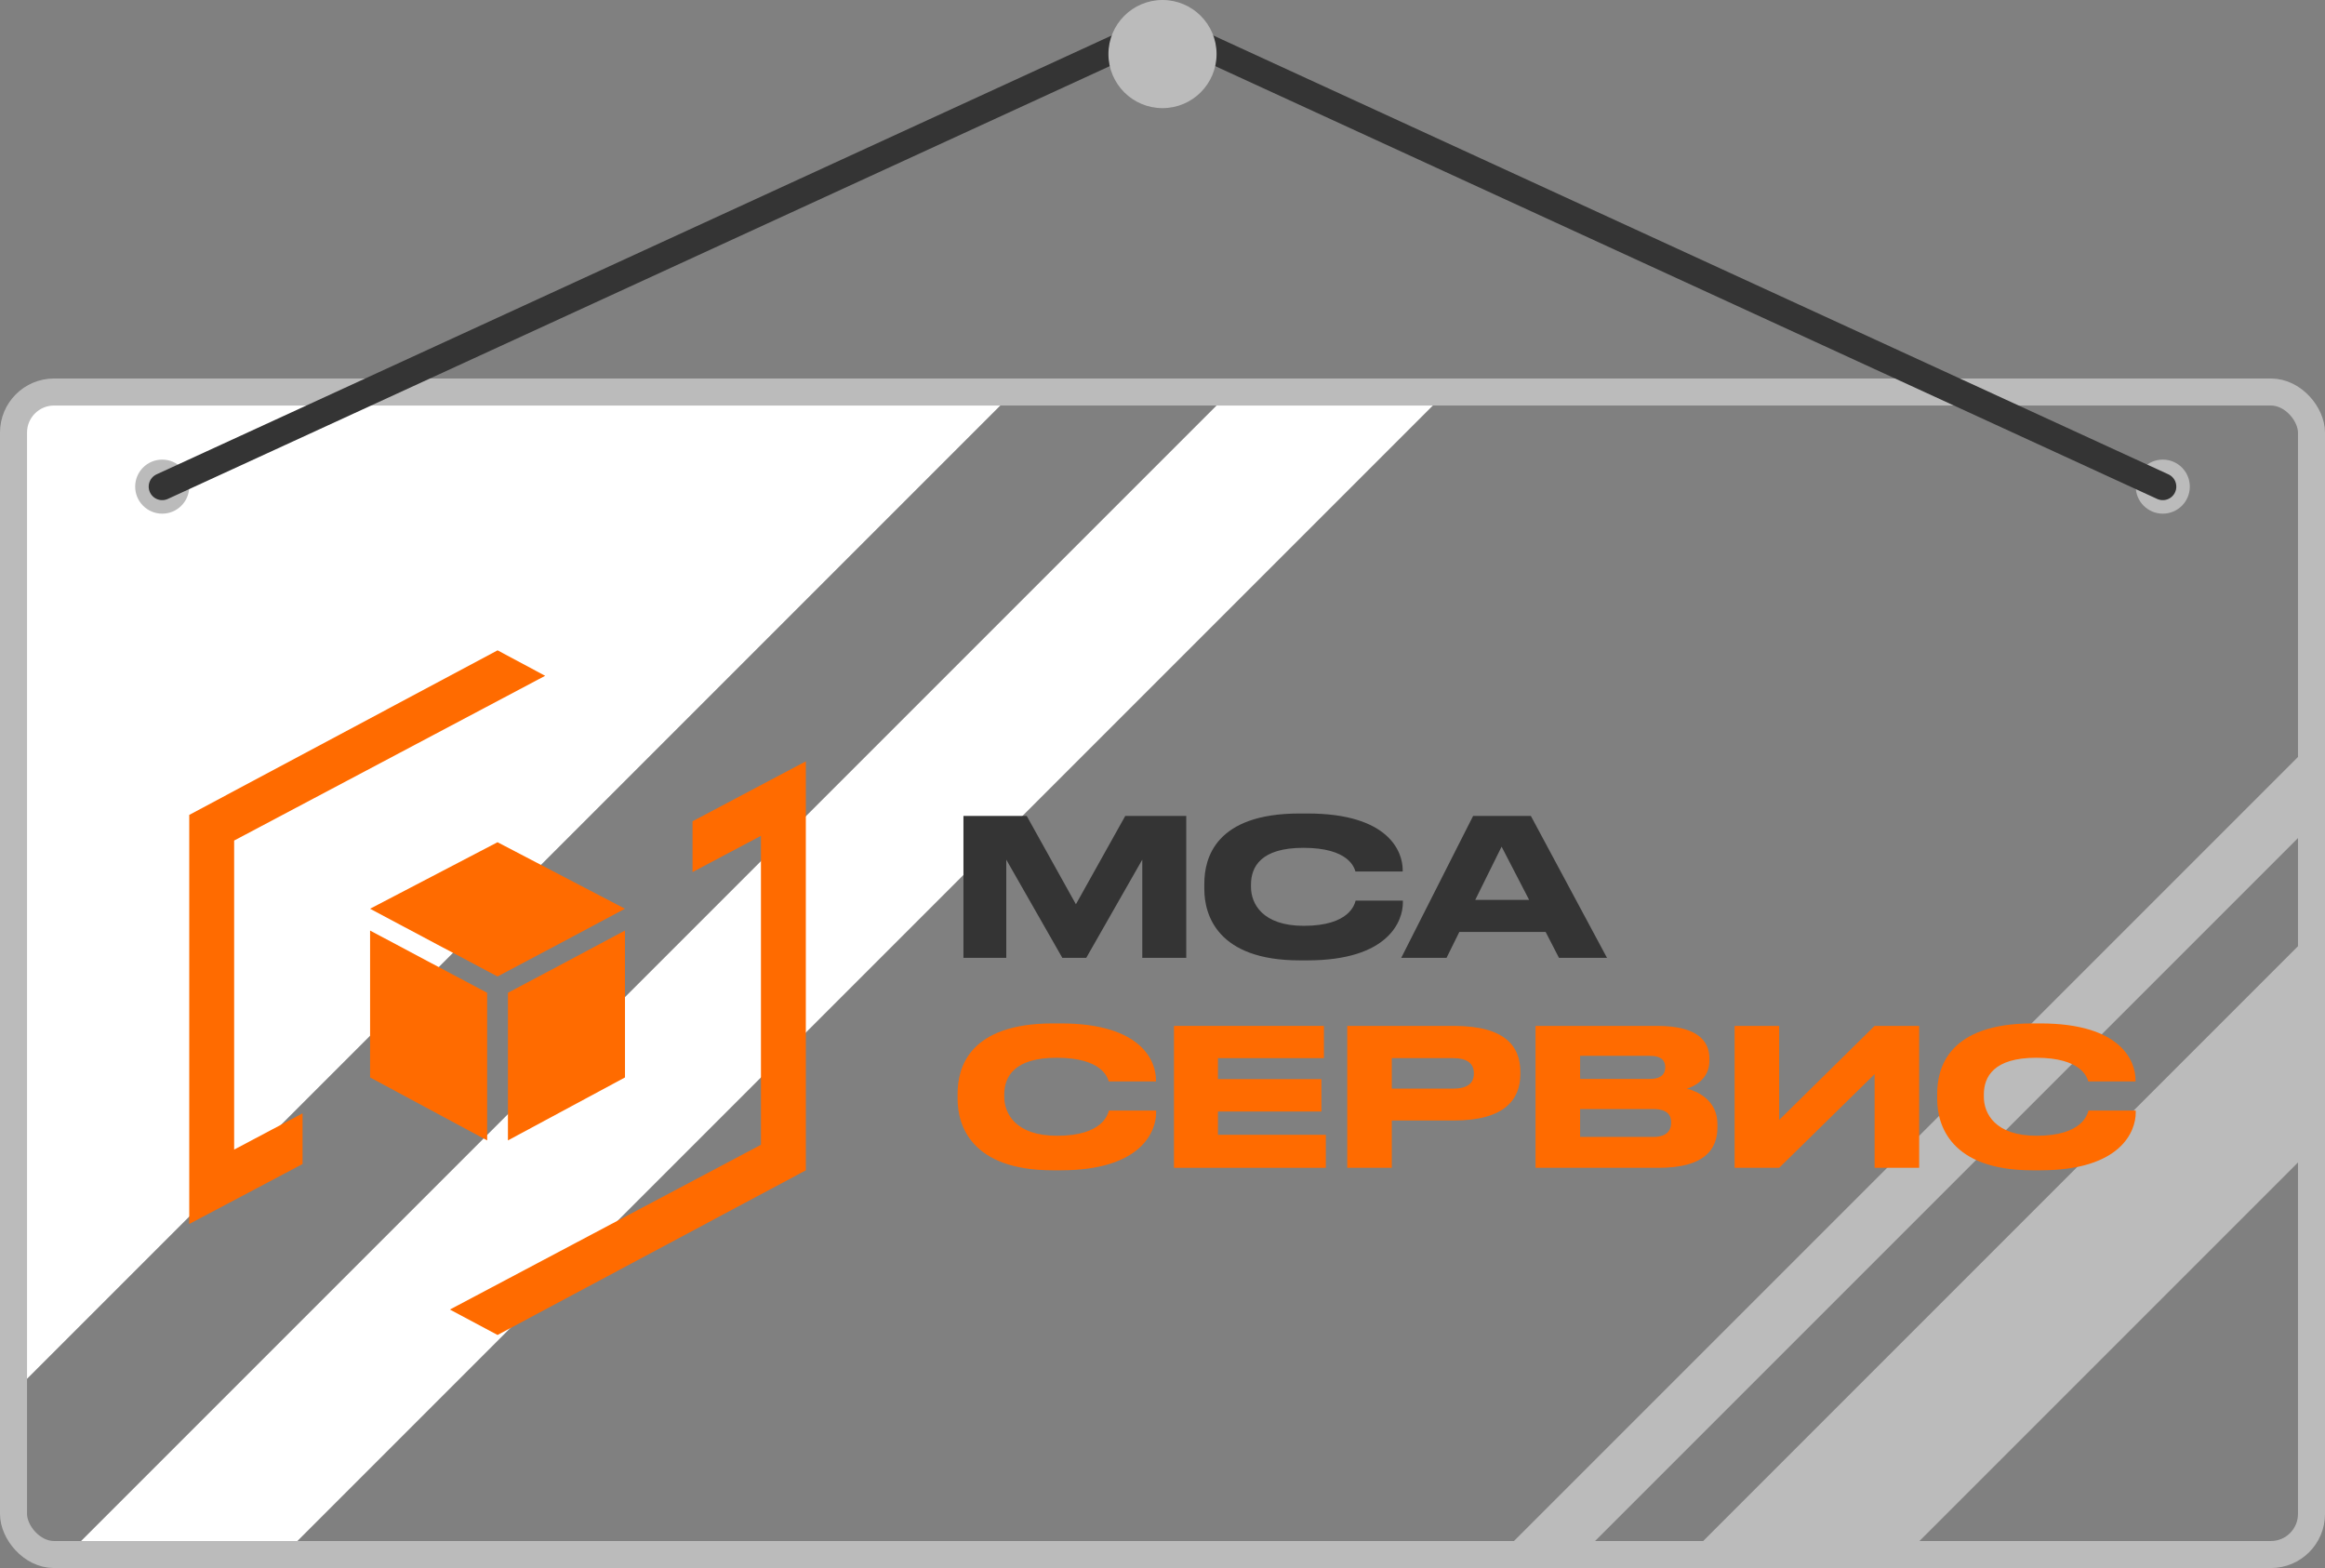 <svg width="86" height="58" viewBox="0 0 86 58" fill="none" xmlns="http://www.w3.org/2000/svg">
<rect x="0" y="0" width="86" height="58" fill="#808080" stroke="none"/>
<path d="M11 57L3 57L46 14L54 14L11 57Z" fill="white"/>
<path d="M0 52L1.9233e-06 30L3.0598e-06 17C3.20464e-06 15.343 1.343 14 3 14L38 14L0 52Z" fill="white"/>
<rect x="0.5" y="14.5" width="85" height="43" rx="1.5" stroke="#BBBBBB"/>
<circle cx="6" cy="18" r="1" fill="#BBBBBB"/>
<circle cx="80" cy="18" r="1" fill="#BBBBBB"/>
<path d="M6 18L43 1L80 18" stroke="#343434" stroke-linecap="round"/>
<path d="M86 27V30L58 58H55L86 27Z" fill="#BBBBBB"/>
<path d="M86 34V42L70 58H62L86 34Z" fill="#BBBBBB"/>
<path d="M35.637 30.181H37.978L39.797 33.448L41.622 30.181H43.879V35.43H42.252V31.797L40.179 35.43H39.295L37.221 31.797V35.43H35.637V30.181Z" fill="#343434"/>
<path d="M48.36 35.523H48.071C45.021 35.523 44.547 33.829 44.547 32.891V32.686C44.547 31.734 44.964 30.09 48.071 30.09H48.36C51.417 30.09 51.877 31.543 51.884 32.157V32.235H50.136C50.094 32.093 49.889 31.36 48.212 31.36C46.635 31.36 46.273 32.065 46.273 32.721V32.806C46.273 33.42 46.691 34.245 48.226 34.245C49.931 34.245 50.108 33.434 50.143 33.314H51.891V33.392C51.891 34.054 51.374 35.523 48.36 35.523V35.523Z" fill="#343434"/>
<path d="M57.171 34.471H53.98L53.506 35.43H51.83L54.489 30.181H56.626L59.442 35.43H57.666L57.171 34.471ZM56.562 33.286L55.543 31.317L54.568 33.286H56.562Z" fill="#343434"/>
<path d="M39.234 43.288H38.945C35.895 43.288 35.421 41.594 35.421 40.656V40.452C35.421 39.499 35.839 37.855 38.945 37.855H39.234C42.291 37.855 42.751 39.308 42.758 39.922V40H41.011C40.968 39.859 40.763 39.125 39.086 39.125C37.509 39.125 37.147 39.831 37.147 40.487V40.571C37.147 41.185 37.565 42.011 39.1 42.011C40.805 42.011 40.982 41.199 41.017 41.079H42.765V41.157C42.765 41.82 42.248 43.288 39.234 43.288Z" fill="#FF6B00"/>
<path d="M48.971 37.947V39.139H45.051V39.915H48.878V41.114H45.051V41.975H49.041V43.196H43.424V37.947H48.971V37.947Z" fill="#FF6B00"/>
<path d="M51.482 41.446V43.196H49.834V37.947H53.781C55.67 37.947 56.237 38.695 56.237 39.654V39.724C56.237 40.663 55.663 41.446 53.781 41.446H51.482H51.482ZM51.482 40.267H53.753C54.27 40.267 54.517 40.07 54.517 39.717V39.696C54.517 39.343 54.276 39.139 53.753 39.139H51.482V40.267Z" fill="#FF6B00"/>
<path d="M56.798 37.947H61.304C62.811 37.947 63.229 38.525 63.229 39.146V39.244C63.229 39.922 62.649 40.197 62.395 40.267C62.755 40.359 63.527 40.67 63.527 41.587V41.686C63.527 42.518 63.053 43.196 61.347 43.196H56.798V37.947H56.798ZM58.447 39.054V39.908H61.022C61.481 39.908 61.595 39.696 61.595 39.484V39.471C61.595 39.252 61.481 39.054 61.022 39.054H58.447ZM58.447 41.023V42.053H61.163C61.715 42.053 61.814 41.749 61.814 41.538V41.51C61.814 41.284 61.708 41.023 61.163 41.023H58.447Z" fill="#FF6B00"/>
<path d="M69.34 39.731L65.81 43.196H64.162V37.947H65.81V41.425L69.34 37.947H70.989V43.196H69.34V39.731Z" fill="#FF6B00"/>
<path d="M75.468 43.288H75.178C72.129 43.288 71.655 41.594 71.655 40.656V40.452C71.655 39.499 72.072 37.855 75.178 37.855H75.468C78.524 37.855 78.984 39.308 78.991 39.922V40H77.244C77.201 39.859 76.996 39.125 75.319 39.125C73.742 39.125 73.381 39.831 73.381 40.487V40.571C73.381 41.185 73.798 42.011 75.334 42.011C77.039 42.011 77.216 41.199 77.251 41.079H78.999V41.157C78.999 41.82 78.482 43.288 75.468 43.288Z" fill="#FF6B00"/>
<path fill-rule="evenodd" clip-rule="evenodd" d="M18.02 36.722L15.812 35.55L15.804 35.546L13.689 34.42V39.853L18.02 42.182V36.722Z" fill="#FF6B00"/>
<path fill-rule="evenodd" clip-rule="evenodd" d="M18.788 36.722V42.182L23.118 39.853V34.42L21.003 35.546L20.999 35.55L18.788 36.722Z" fill="#FF6B00"/>
<path fill-rule="evenodd" clip-rule="evenodd" d="M18.405 31.154H18.401L13.689 33.613L16.193 34.947L16.702 35.215L18.401 36.118H18.405L20.108 35.215L20.613 34.947H20.616L23.117 33.613L18.405 31.154Z" fill="#FF6B00"/>
<path fill-rule="evenodd" clip-rule="evenodd" d="M25.616 30.378V32.257L28.147 30.916V42.344L16.642 48.438L18.403 49.379L29.807 43.289V28.161L25.616 30.378Z" fill="#FF6B00"/>
<path fill-rule="evenodd" clip-rule="evenodd" d="M8.661 31.091L20.165 24.997L18.405 24.055L7 30.142V45.273L11.192 43.056V41.181L8.661 42.522V31.091Z" fill="#FF6B00"/>
<path fill-rule="evenodd" clip-rule="evenodd" d="M29.594 43.816V43.811L29.589 43.816H29.594Z" fill="#FF6B00"/>
<circle cx="43" cy="2" r="2" fill="#BBBBBB"/>
</svg>
